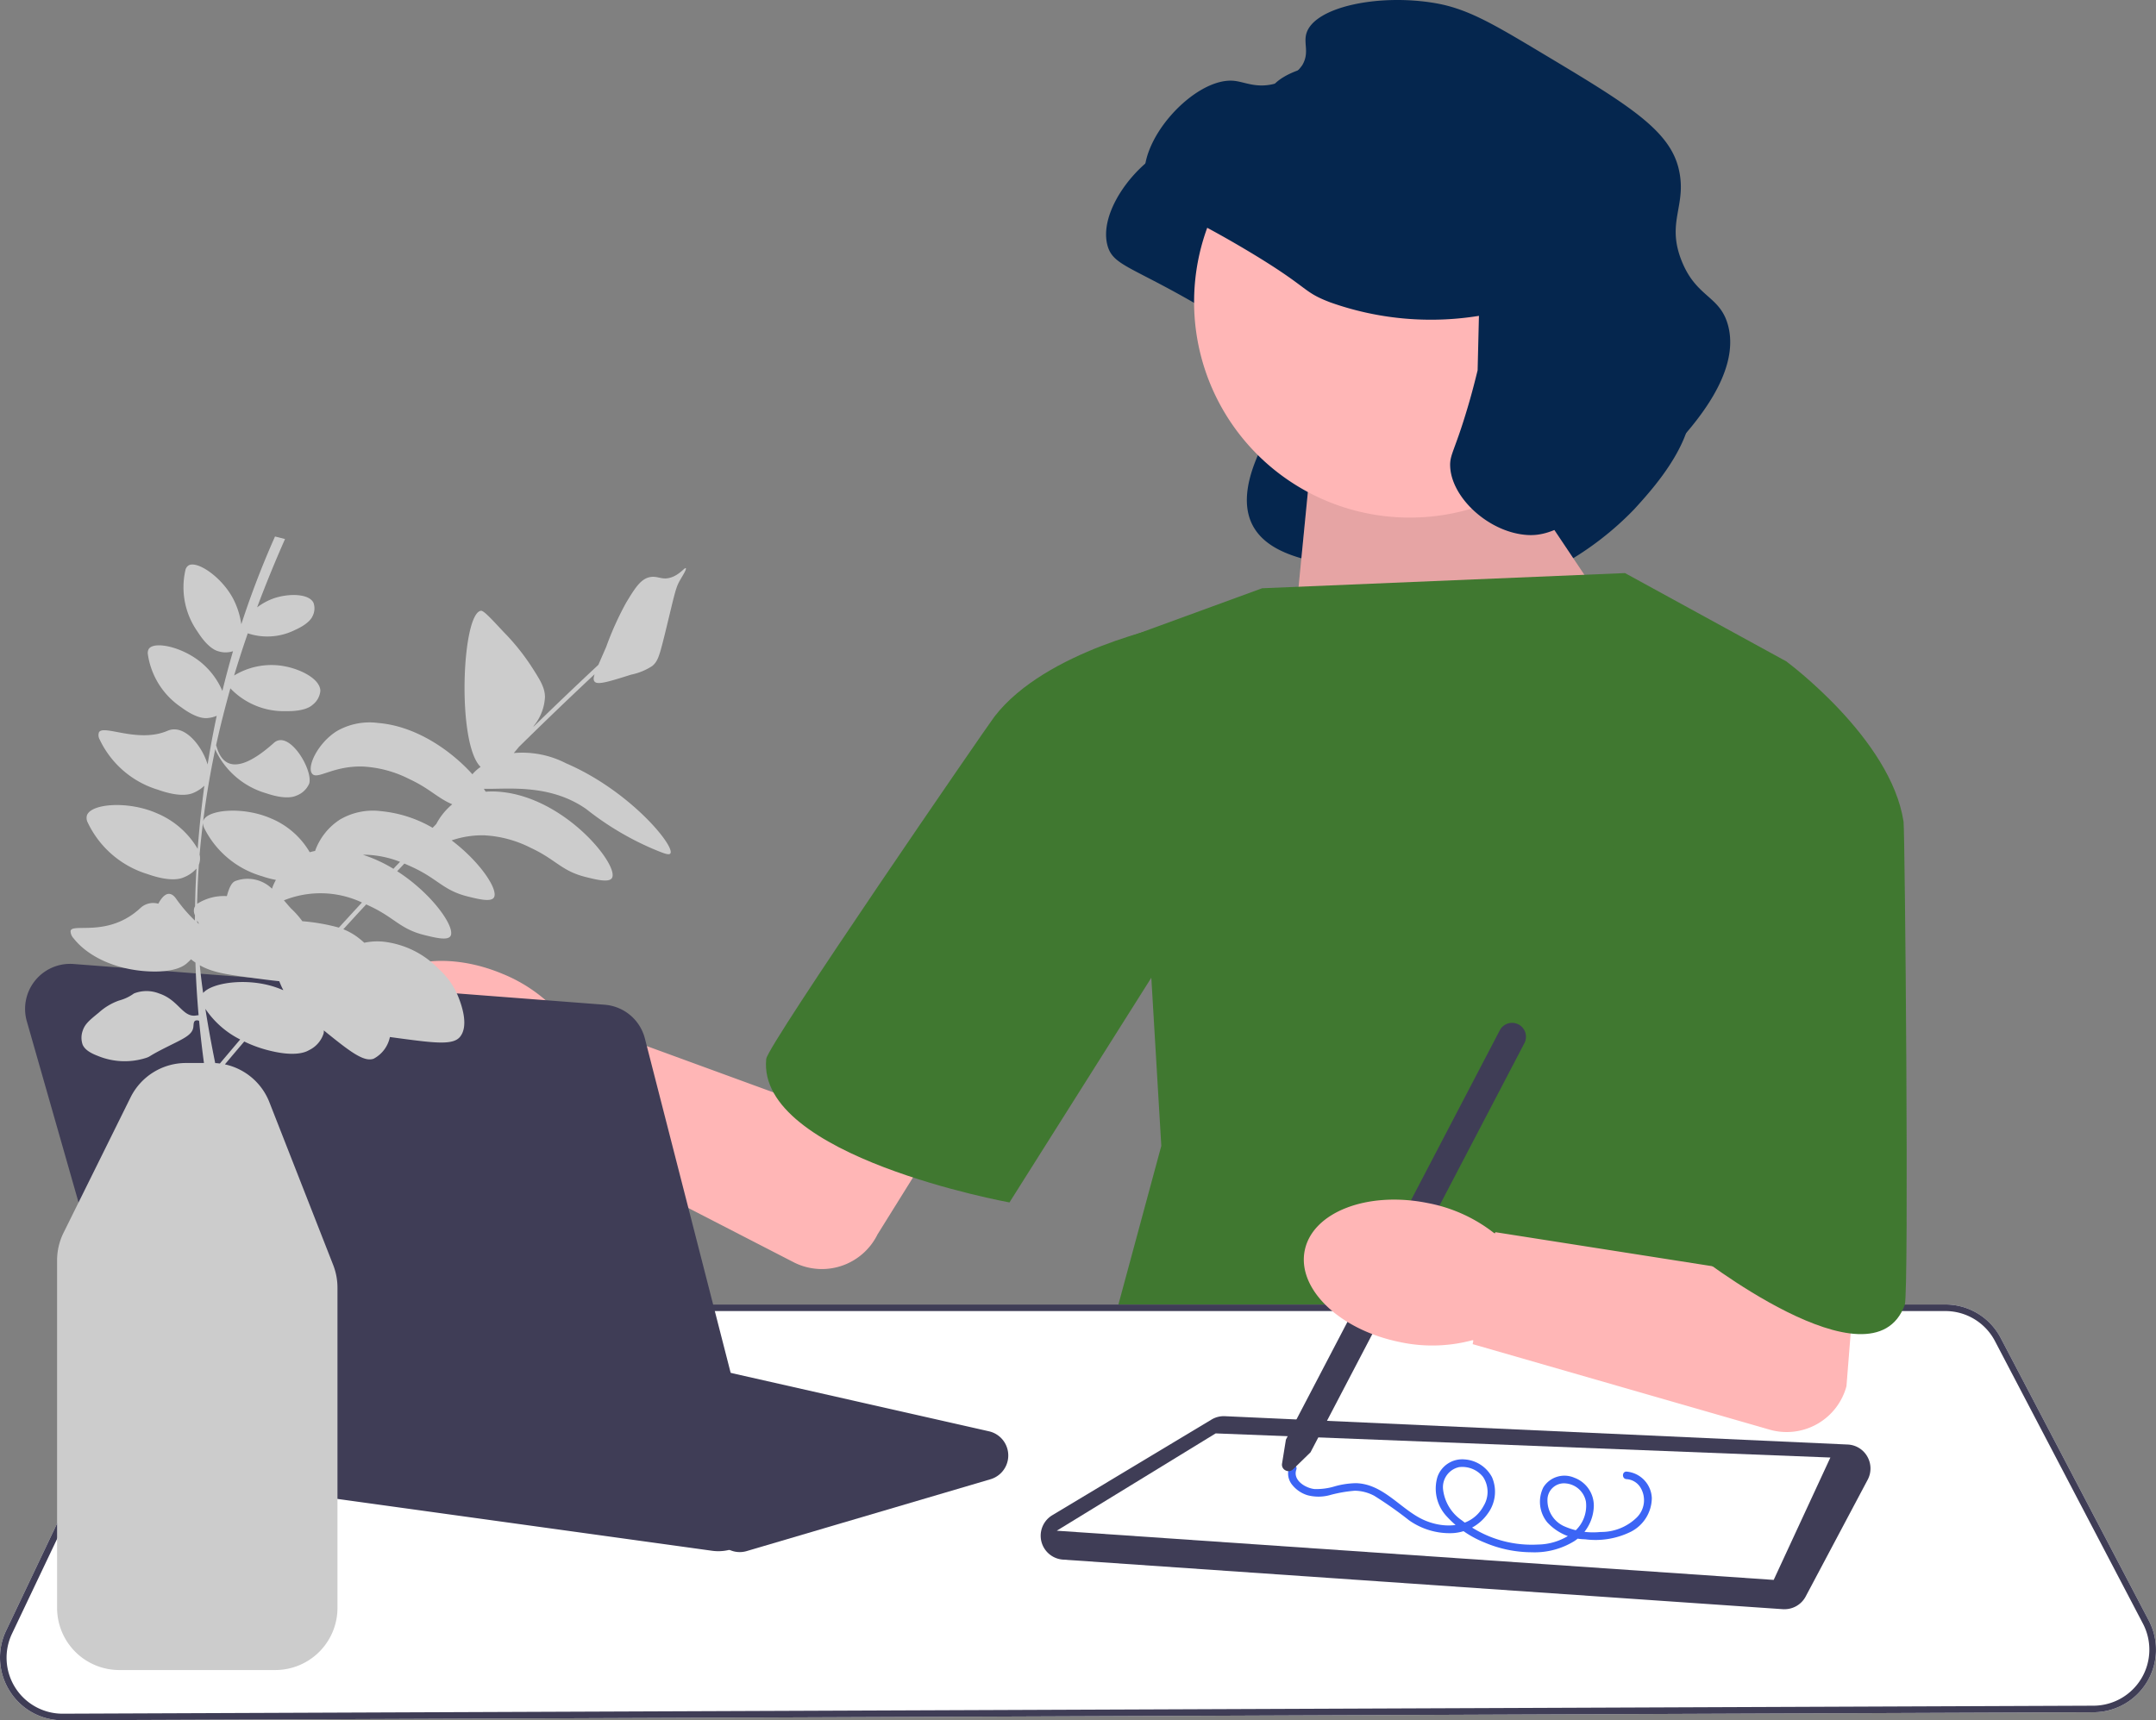 <svg xmlns="http://www.w3.org/2000/svg" xmlns:xlink="http://www.w3.org/1999/xlink" width="213" height="170" viewBox="0 0 213 170">
  <rect x="0" y="0" width="213" height="170" fill="#808080" stroke="none"/>
  <defs>
    <clipPath id="clip-path">
      <rect id="Rectangle_1414" data-name="Rectangle 1414" width="213" height="170" transform="translate(0.439)" fill="#fff"/>
    </clipPath>
  </defs>
  <g id="Group_6349" data-name="Group 6349" transform="translate(-0.439)" clip-path="url(#clip-path)">
    <path id="Path_16924" data-name="Path 16924" d="M1343.32,165.237l-.14.023a29.633,29.633,0,0,1-14.56-1.359c-2.86-1.092-1.89-1.364-8.26-5.16-7.48-4.451-9.39-4.42-9.95-6.495-1.11-4.144,4.82-10.658,8.75-10.229,1.03.113,2.14.73,3.86.312a4.553,4.553,0,0,0,2.85-1.868c.72-1.225.11-2.109.4-3.114.76-2.637,7.1-3.953,12.66-3.023,3.19.535,5.68,1.995,10.52,4.893,8.43,5.045,12.64,7.568,13.59,11.433.9,3.663-1.26,5.241.31,9.162,1.46,3.651,3.78,3.408,4.57,6.361,1.29,4.753-3.48,9.969-5.46,12.142a30.44,30.44,0,0,1-7.02,5.426c-3.46,2.179-5.2,3.268-7.28,3.158-3.78-.2-15.01.483-15.15-2.649-.06-1.173-13.68-.212-6.97-12.847.82-1.549,16.93.106,17.15-.784" transform="translate(-1200.561 -128)" fill="#05264e"/>
    <path id="Path_16925" data-name="Path 16925" d="M1349.84,173.322l11.58,17.3-33.24,6.732,2.12-21.659Z" transform="translate(-1200.561 -128)" fill="#ffb6b6"/>
    <path id="Path_16926" data-name="Path 16926" d="M1349.84,173.322l11.58,17.3-33.24,6.732,2.12-21.659Z" transform="translate(-1200.561 -128)" opacity="0.1"/>
    <path id="Path_16927" data-name="Path 16927" d="M1325.69,186.133l35.85-1.5,15.94,8.727-.75,56.106,16.68,31.668-84.15-15.959,6.47-23.938-2.99-50.37Z" transform="translate(-1200.561 -128)" fill="#407830"/>
    <path id="Path_16928" data-name="Path 16928" d="M1201.97,295.127a6.169,6.169,0,0,1-.37-5.972l13.65-28.715a6.21,6.21,0,0,1,5.58-3.527h172.36a6.163,6.163,0,0,1,5.47,3.312l14.63,27.924a6.188,6.188,0,0,1-5.45,9.06L1207.21,298h-.03a6.129,6.129,0,0,1-5.21-2.873Z" transform="translate(-1200.561 -128)" fill="#fff"/>
    <path id="Path_16929" data-name="Path 16929" d="M1201.97,295.127a6.169,6.169,0,0,1-.37-5.972l13.65-28.715a6.21,6.21,0,0,1,5.58-3.527h172.36a6.163,6.163,0,0,1,5.47,3.312l14.63,27.924a6.188,6.188,0,0,1-5.45,9.06L1207.21,298h-.03a6.129,6.129,0,0,1-5.21-2.873Zm18.86-37.565a5.55,5.55,0,0,0-4.99,3.157l-13.65,28.715a5.533,5.533,0,0,0,4.99,7.917h.02l200.64-.791a5.538,5.538,0,0,0,4.87-8.109l-14.62-27.924a5.523,5.523,0,0,0-4.9-2.965Z" transform="translate(-1200.561 -128)" fill="#3f3d56"/>
    <path id="Path_16930" data-name="Path 16930" d="M1377.14,287.023l-71.13-4.9a2.365,2.365,0,0,1-1.05-4.386l15.73-9.452a2.351,2.351,0,0,1,1.32-.334l61.53,2.8a2.341,2.341,0,0,1,1.94,1.19,2.37,2.37,0,0,1,.04,2.281l-6.13,11.548a2.367,2.367,0,0,1-2.09,1.255C1377.25,287.028,1377.2,287.026,1377.14,287.023Z" transform="translate(-1200.561 -128)" fill="#3f3d56"/>
    <path id="Path_16931" data-name="Path 16931" d="M1305.4,279.268l70.83,4.862,5.6-12.094-60.73-2.385Z" transform="translate(-1200.561 -128)" fill="#fff"/>
    <path id="Path_16932" data-name="Path 16932" d="M1340.26,179.149a21.318,21.318,0,1,0-21.29-21.318A21.3,21.3,0,0,0,1340.26,179.149Z" transform="translate(-1200.561 -128)" fill="#ffb6b6"/>
    <path id="Path_16933" data-name="Path 16933" d="M1347.11,159.211l-.13.022a29.653,29.653,0,0,1-14.57-1.358c-2.86-1.092-1.89-1.364-8.26-5.16-7.47-4.451-9.39-4.42-9.95-6.495-1.11-4.144,4.83-10.658,8.75-10.229,1.04.113,2.14.73,3.87.311a4.558,4.558,0,0,0,2.84-1.868c.72-1.225.11-2.108.4-3.113.76-2.637,7.1-3.953,12.66-3.023,3.19.534,5.68,1.995,10.52,4.893,8.43,5.045,12.64,7.568,13.59,11.432.9,3.663-1.26,5.242.31,9.163,1.46,3.651,3.78,3.407,4.58,6.361,1.28,4.753-3.48,9.969-5.47,12.142a30.022,30.022,0,0,1-7.02,5.426c-3.46,2.179-5.2,3.268-7.28,3.157-3.78-.2-7.54-3.63-7.68-6.761-.06-1.174.43-1.525,1.64-5.56.51-1.681.85-3.068,1.07-3.958" transform="translate(-1200.561 -128)" fill="#05264e"/>
    <path id="Path_16934" data-name="Path 16934" d="M1361.7,273.427a2.734,2.734,0,0,1,2.49,2.615,3.783,3.783,0,0,1-2.04,3.312,7.887,7.887,0,0,1-4.55.762,5.192,5.192,0,0,1-3.74-1.676,3.209,3.209,0,0,1-.38-3.469,2.458,2.458,0,0,1,3.06-.937,2.939,2.939,0,0,1,1.92,2.79,4.289,4.289,0,0,1-1.93,3.474,7.473,7.473,0,0,1-4.22,1.1,11.953,11.953,0,0,1-4.63-.957,10.124,10.124,0,0,1-3.72-2.555,4.019,4.019,0,0,1-.95-3.93,2.59,2.59,0,0,1,2.68-1.734,3.32,3.32,0,0,1,2.71,1.755,3.617,3.617,0,0,1-.4,3.573,4.554,4.554,0,0,1-3.53,1.959,6.952,6.952,0,0,1-4.27-1.275,38.321,38.321,0,0,0-3.42-2.41,4.182,4.182,0,0,0-1.93-.507,13.375,13.375,0,0,0-2.53.45,4.278,4.278,0,0,1-2.15-.007,3.1,3.1,0,0,1-1.54-1.064,1.783,1.783,0,0,1-.28-1.666c.16-.451.88-.257.72.2-.37,1.051.9,1.824,1.79,1.92a6.214,6.214,0,0,0,2.03-.274,8.208,8.208,0,0,1,2.07-.305c2.49.061,4.13,2.191,6.14,3.346,2.11,1.214,5.19,1.3,6.48-1.114a2.665,2.665,0,0,0-.07-2.861,2.624,2.624,0,0,0-2.36-.958,2.027,2.027,0,0,0-1.58,2.23,4.3,4.3,0,0,0,1.86,3.037,11.119,11.119,0,0,0,7.5,2.384,5.918,5.918,0,0,0,3.54-1.229,3.356,3.356,0,0,0,1.21-3.01,2.221,2.221,0,0,0-1.97-1.8,1.634,1.634,0,0,0-1.83,1.618,2.8,2.8,0,0,0,1.59,2.587,7.062,7.062,0,0,0,3.65.592,5.035,5.035,0,0,0,3.55-1.4,2.4,2.4,0,0,0,.35-3.066,1.733,1.733,0,0,0-1.32-.754C1361.22,274.156,1361.22,273.408,1361.7,273.427Z" transform="translate(-1200.561 -128)" fill="#3c65f5"/>
    <path id="Path_16935" data-name="Path 16935" d="M1327.66,272.626l.38-2.359,21.13-40.45a1.371,1.371,0,0,1,2.43,1.272l-21.13,40.432-1.72,1.676a.64.64,0,0,1-.75.108A.624.624,0,0,1,1327.66,272.626Z" transform="translate(-1200.561 -128)" fill="#3f3d56"/>
    <path id="Path_16936" data-name="Path 16936" d="M1342.06,246.89a15.154,15.154,0,0,1,6.54,2.96l.11.023.02-.107,23.03,3.613-1.67-30.68,17.46-9.575-4.13,51.86a6.116,6.116,0,0,1-7.61,4.292l-29.32-8.446.07-.361-.1-.027a15.2,15.2,0,0,1-7.18.179c-5.95-1.206-10.15-5.258-9.38-9.05S1336.11,245.683,1342.06,246.89Z" transform="translate(-1200.561 -128)" fill="#ffb6b6"/>
    <path id="Path_16937" data-name="Path 16937" d="M1357.81,198.85l19.67-5.486s10.33,7.606,11.58,15.835c.14.978.55,46.566.12,47.751-3.22,8.782-20.91-5.236-20.91-5.236Z" transform="translate(-1200.561 -128)" fill="#407830"/>
    <path id="Path_16938" data-name="Path 16938" d="M1272.49,280.786l-2.04-1.75h0a2.163,2.163,0,0,0-1.07-.5l-45.43-7.584a2.45,2.45,0,0,1-.86-4.513l16.21-9.74a2.436,2.436,0,0,1,1.8-.288l57.61,13.034a2.45,2.45,0,0,1,.15,4.736l-24.09,7.1a2.456,2.456,0,0,1-.69.1A2.431,2.431,0,0,1,1272.49,280.786Z" transform="translate(-1200.561 -128)" fill="#3f3d56"/>
    <path id="Path_16939" data-name="Path 16939" d="M1250.61,224.222a15.225,15.225,0,0,1,5.84,4.171l.1.044.04-.1,21.9,8.01,23.38-37.913,12.93,8.023-27.11,43.536a6.121,6.121,0,0,1-8.3,2.735l-27.13-13.97.14-.341-.1-.047a15.16,15.16,0,0,1-7.07-1.215c-5.61-2.336-8.94-7.126-7.46-10.7S1245,221.884,1250.61,224.222Z" transform="translate(-1200.561 -128)" fill="#ffb6b6"/>
    <path id="Path_16940" data-name="Path 16940" d="M1326.95,205.278l-10.34-15.488s-12.3,2.44-17.37,9.034c-.64.825-22.4,32.439-22.54,33.819-.98,9.658,24.03,14.183,24.03,14.183Z" transform="translate(-1200.561 -128)" fill="#407830"/>
    <path id="Path_16941" data-name="Path 16941" d="M1271.36,281.251l-52.08-7.209a4.441,4.441,0,0,1-3.66-3.187l-11.97-41.93a4.45,4.45,0,0,1,4.62-5.661l52.47,4.026a4.454,4.454,0,0,1,3.97,3.331l11.57,45.113a4.45,4.45,0,0,1-4.92,5.517Z" transform="translate(-1200.561 -128)" fill="#3f3d56"/>
    <path id="Path_16942" data-name="Path 16942" d="M1259.75,195.368c.31.335,1.41-.007,3.61-.7a5.943,5.943,0,0,0,2.09-.861c.56-.486.7-1,1.26-3.254.99-4.052,1.02-4.455,1.53-5.315.17-.3.62-1,.51-1.09s-.59.646-1.48.924c-.86.271-1.25-.163-1.99-.052-.95.143-1.52,1.05-2.41,2.519a30.532,30.532,0,0,0-1.99,4.41c-.32.732-.57,1.3-.76,1.747q-3.255,3.04-6.45,6.154c.04-.063.08-.122.11-.174a4.875,4.875,0,0,0,1.06-2.814c-.02-.945-.48-1.664-1.38-3.065a21.915,21.915,0,0,0-2.72-3.36c-1.32-1.417-1.98-2.126-2.24-2.079-1.88.333-2.38,13.138-.02,15.428a4.3,4.3,0,0,0-.81.73c-2.02-2.249-5.48-4.761-9.32-5.071a6.462,6.462,0,0,0-4.08.809c-1.88,1.18-2.99,3.543-2.43,4.21.52.622,2.03-.792,4.99-.714a11.4,11.4,0,0,1,4.63,1.25c2.01.934,2.74,1.852,4.22,2.481a6.4,6.4,0,0,0-1.58,1.954l-.36.371a12.437,12.437,0,0,0-5.05-1.64,6.44,6.44,0,0,0-4.08.809,6.135,6.135,0,0,0-2.48,3.115c-.19.039-.37.083-.53.13a7.97,7.97,0,0,0-3.86-3.356c-2.74-1.187-6.28-.872-6.66.257a.205.205,0,0,0-.02.107q.45-3.629,1.21-7.206a2.079,2.079,0,0,0,.07.209,7.992,7.992,0,0,0,4.98,4.168c1.95.663,2.76.319,2.97.223a2.194,2.194,0,0,0,1.26-1.191c.39-1.356-1.99-5.363-3.49-4.019-4.82,4.319-5.49.822-5.71.233.41-1.885.89-3.76,1.41-5.624l.03.035a7.292,7.292,0,0,0,5.47,2.221c1.87.032,2.48-.493,2.63-.634a1.961,1.961,0,0,0,.76-1.382c-.04-1.282-2.31-2.325-4.13-2.506a7.081,7.081,0,0,0-4.39,1q.63-2.093,1.35-4.169a6.113,6.113,0,0,0,4.66-.329c1.41-.63,1.68-1.234,1.75-1.392a1.656,1.656,0,0,0,.08-1.3c-.47-.942-2.53-.926-3.95-.426a6.157,6.157,0,0,0-1.62.882q1.275-3.4,2.76-6.755l-.99-.249a88.916,88.916,0,0,0-3.33,8.673,7.987,7.987,0,0,0-.8-2.514c-1.15-2.183-3.6-3.821-4.43-3.289a.768.768,0,0,0-.3.485,7.624,7.624,0,0,0,1.21,6.056c1.05,1.652,1.86,1.884,2.07,1.936a2.336,2.336,0,0,0,1.43-.01q-.57,1.954-1.05,3.926a7.49,7.49,0,0,0-1.95-2.684c-1.85-1.627-4.72-2.279-5.31-1.486a.81.81,0,0,0-.1.561,7.638,7.638,0,0,0,3.29,5.22c1.57,1.167,2.41,1.094,2.63,1.067a2.918,2.918,0,0,0,.88-.221q-.51,2.4-.9,4.814c-.52-1.8-2.28-4.052-3.95-3.337-2.94,1.27-6.41-.68-6.79.173a.879.879,0,0,0,.08.7,9.379,9.379,0,0,0,5.77,4.961c2.27.807,3.23.417,3.48.308a3.483,3.483,0,0,0,1.09-.711q-.42,3.105-.66,6.242a8.4,8.4,0,0,0-3.97-3.491c-2.84-1.281-6.56-1-6.97.176a.965.965,0,0,0,.08.718,9.643,9.643,0,0,0,5.92,5.093c2.34.828,3.32.428,3.57.315a3.259,3.259,0,0,0,1.25-.867c-.05.966-.1,1.934-.12,2.9-.01.276-.01.553-.02.829a1.034,1.034,0,0,0-.08.168,1,1,0,0,0,.07.713c0,.176-.01.351-.01.527a14.892,14.892,0,0,1-1.88-2.195c-.68-.913-1.32-.243-1.73.534a1.84,1.84,0,0,0-1.74.4c-3.24,3.032-6.88,1.423-6.93,2.327a1.091,1.091,0,0,0,.3.693c1.42,1.811,4.2,3.131,7.5,3.271,2.59.109,3.45-.6,3.67-.786.07-.066.24-.21.43-.412.15.118.29.226.44.324.05,1.736.16,3.469.31,5.2-.13.011-.24.032-.33.041-1.26.128-1.68-1.567-3.57-2.187a3.374,3.374,0,0,0-2.49,0,4.325,4.325,0,0,1-.89.5,5,5,0,0,1-.59.2,5.921,5.921,0,0,0-1.99,1.192c-.91.743-1.37,1.115-1.59,1.789a2.064,2.064,0,0,0,0,1.392c.13.275.41.684,1.49,1.093a6.952,6.952,0,0,0,4.77.2c.51-.172.12-.11,2.08-1.093,1.54-.774,2.45-1.143,2.58-1.889.05-.262,0-.581.2-.695a.454.454,0,0,1,.38.015q.2,2.087.48,4.166h-1.76a6.108,6.108,0,0,0-5.5,3.414l-6.61,13.358a6.144,6.144,0,0,0-.64,2.727v34.347a6.145,6.145,0,0,0,6.14,6.142h15.43a6.143,6.143,0,0,0,6.13-6.142V255.26a6.152,6.152,0,0,0-.42-2.244l-6.3-16.077a6.1,6.1,0,0,0-4.4-3.756c.63-.754,1.27-1.506,1.91-2.257a12.577,12.577,0,0,0,2.65.934c2.52.6,3.5.065,3.75-.081a2.758,2.758,0,0,0,1.44-1.646,1.047,1.047,0,0,0,.02-.306c2.59,2.1,3.94,3.142,4.92,2.8a3.138,3.138,0,0,0,1.61-2.146l.92.125c3.54.473,5.33.693,6.01-.147.94-1.162.05-3.4-.2-4.021a7.374,7.374,0,0,0-1.88-2.657,8.985,8.985,0,0,0-5.55-2.729,6.177,6.177,0,0,0-1.83.112,8.615,8.615,0,0,0-.67-.553,6.2,6.2,0,0,0-1.4-.781c.75-.821,1.5-1.64,2.26-2.455.11.054.23.107.33.155,2.47,1.149,3.01,2.274,5.39,2.867,1.08.268,2.3.573,2.6.115.54-.812-1.74-4.155-5.26-6.417.24-.252.47-.5.71-.754.32.135.61.267.85.379,2.47,1.149,3.01,2.274,5.39,2.867,1.08.268,2.3.573,2.6.115.48-.725-1.28-3.465-4.17-5.654a9.334,9.334,0,0,1,3.2-.5,11.4,11.4,0,0,1,4.64,1.25c2.47,1.149,3.01,2.274,5.39,2.866,1.07.269,2.29.573,2.6.116.79-1.208-4.62-8.014-11.11-8.536a8.61,8.61,0,0,0-1.36-.007q-.09-.141-.18-.288c2.19.07,6.47-.557,10.12,2.006a29,29,0,0,0,6.51,3.9c1.09.457,1.64.681,1.79.494.54-.671-3.96-6.194-10.29-8.914a9.443,9.443,0,0,0-5.17-1.017c.17-.2.34-.4.5-.6q3.69-3.634,7.48-7.185C1259.62,195.02,1259.62,195.221,1259.75,195.368Zm-31.65,30.151c-2.78-.9-6.15-.418-7.03.609q-.2-1.367-.33-2.736c1.27.709,2.6.9,5.11,1.235,1.07.143,1.98.263,2.74.337.11.28.22.532.34.772a.389.389,0,0,1,.05.082l-.02.026A9.122,9.122,0,0,0,1228.1,225.519Zm-7.4-12.236a1.678,1.678,0,0,0,.02-.835q.135-1.575.33-3.14a1.147,1.147,0,0,0,.11.493,9.235,9.235,0,0,0,5.72,4.787,9.443,9.443,0,0,0,1.38.365,4.969,4.969,0,0,0-.39.868,3.449,3.449,0,0,0-3.64-.748c-.39.165-.62.765-.82,1.484a4.88,4.88,0,0,0-2.93.761c0-.194,0-.387.01-.581.03-1.1.08-2.205.16-3.3A.819.819,0,0,0,1220.7,213.283Zm-.22,5.68c.06.116.12.232.19.347-.06-.044-.12-.09-.18-.14C1220.49,219.1,1220.48,219.032,1220.48,218.963Zm2.24,14.135c-.15-.02-.3-.035-.46-.044-.36-1.785-.69-3.57-.97-5.357a9,9,0,0,0,3.44,3.027Q1223.725,231.909,1222.72,233.1Zm11.76-13.43a19.376,19.376,0,0,0-3.61-.631,8.824,8.824,0,0,0-1.09-1.234c-.16-.156-.41-.466-.73-.829a9.671,9.671,0,0,1,7.71.212Q1235.62,218.422,1234.48,219.668Zm5.39-5.811a14.281,14.281,0,0,0-3.02-1.389c.11,0,.21,0,.32,0a10.122,10.122,0,0,1,3.35.7C1240.3,213.4,1240.08,213.625,1239.87,213.857Z" transform="translate(-1200.561 -128)" fill="#ccc"/>
  </g>
</svg>
